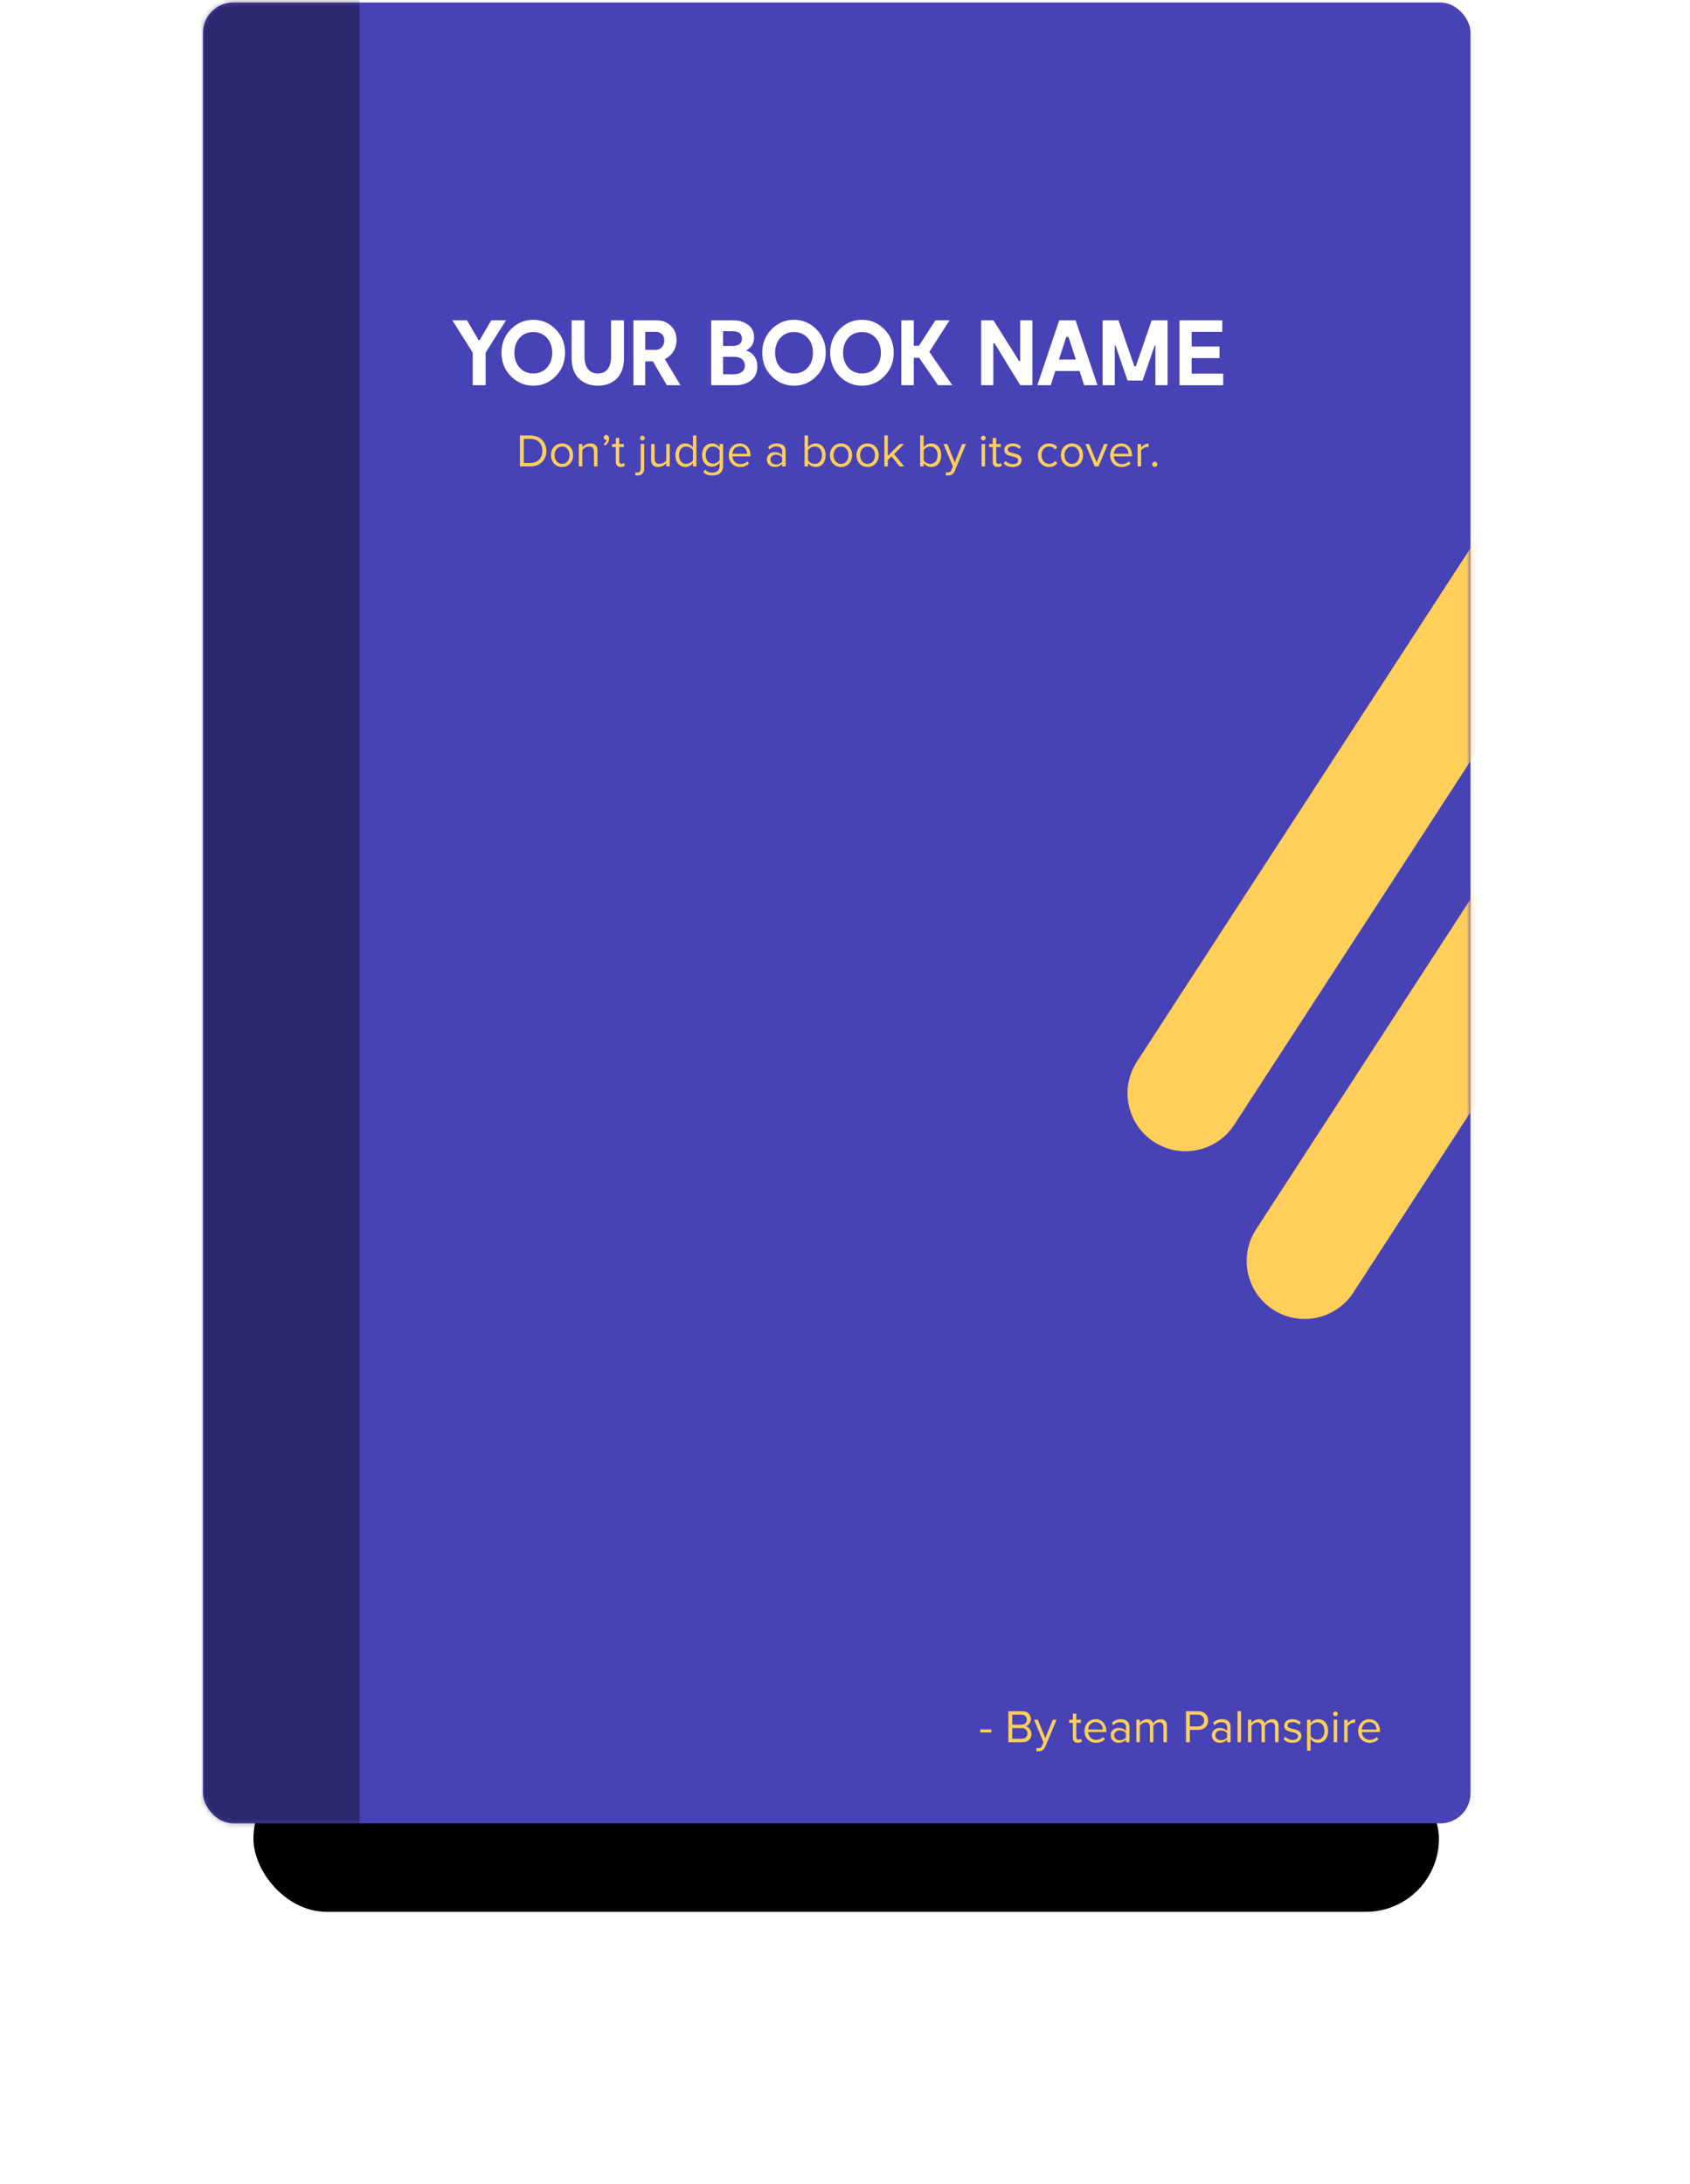<svg xmlns="http://www.w3.org/2000/svg" xmlns:xlink="http://www.w3.org/1999/xlink" width="335" height="433" viewBox="0 0 335 433">
    <defs>
        <rect id="b" width="235" height="29" x="10.237" y="348" rx="14.5"/>
        <filter id="a" width="169.8%" height="665.5%" x="-34.9%" y="-275.9%" filterUnits="objectBoundingBox">
            <feOffset dy="2" in="SourceAlpha" result="shadowOffsetOuter1"/>
            <feGaussianBlur in="shadowOffsetOuter1" result="shadowBlurOuter1" stdDeviation="27"/>
            <feColorMatrix in="shadowBlurOuter1" values="0 0 0 0 0 0 0 0 0 0 0 0 0 0 0 0 0 0 0.288 0"/>
        </filter>
        <rect id="c" width="251.261" height="360.969" x=".002" y=".494" rx="6"/>
    </defs>
    <g fill="none" fill-rule="evenodd">
        <use fill="#000" filter="url(#a)" transform="translate(40)" xlink:href="#b"/>
        <g transform="translate(40.237)">
            <mask id="d" fill="#fff">
                <use xlink:href="#c"/>
            </mask>
            <use fill="#4842B7" xlink:href="#c"/>
            <path fill="#FFCF59" fill-rule="nonzero" d="M154.075 343.446v-.607h2.208v.607h-2.208zm5.575 1.922v-6.134h2.732c1.067 0 1.72.644 1.72 1.564 0 .772-.515 1.287-1.076 1.407.653.1 1.196.772 1.196 1.508 0 .984-.653 1.655-1.776 1.655h-2.796zm.763-3.476h1.84c.69 0 1.058-.423 1.058-.984 0-.552-.368-.993-1.058-.993h-1.84v1.977zm0 2.796h1.877c.717 0 1.14-.405 1.14-1.058 0-.56-.386-1.058-1.14-1.058h-1.877v2.116zm4.857 1.793c.102.046.267.074.378.074.303 0 .506-.102.662-.47l.294-.67-1.858-4.489h.745l1.481 3.642 1.472-3.642h.755l-2.227 5.344c-.266.643-.717.892-1.306.9a2.24 2.24 0 0 1-.506-.064l.11-.625zm8.142-1.002c-.653 0-.984-.377-.984-1.04v-2.906h-.736v-.607h.736v-1.214h.69v1.214h.901v.607h-.901v2.76c0 .33.147.57.45.57a.666.666 0 0 0 .47-.184l.202.515c-.175.165-.423.285-.828.285zm1.325-2.336c0-1.288.92-2.327 2.19-2.327 1.342 0 2.134 1.048 2.134 2.382v.175h-3.597c.055.836.643 1.535 1.6 1.535.506 0 1.021-.202 1.37-.56l.332.45c-.441.442-1.04.68-1.766.68-1.316 0-2.263-.947-2.263-2.335zm2.18-1.757c-.948 0-1.417.8-1.453 1.48h2.916c-.01-.661-.451-1.48-1.463-1.48zm6.035 3.982v-.506c-.368.405-.874.617-1.472.617-.754 0-1.555-.506-1.555-1.472 0-.993.8-1.462 1.555-1.462.607 0 1.113.193 1.472.607v-.8c0-.598-.478-.938-1.122-.938-.534 0-.966.193-1.362.616l-.322-.478c.478-.497 1.049-.736 1.776-.736.938 0 1.72.423 1.72 1.499v3.053h-.69zm0-.938v-.837c-.267-.368-.736-.552-1.224-.552-.644 0-1.094.405-1.094.975 0 .561.45.966 1.094.966.488 0 .957-.184 1.224-.552zm7.433.938v-3.016c0-.561-.248-.92-.819-.92-.46 0-.947.331-1.177.68v3.256h-.69v-3.016c0-.561-.24-.92-.819-.92-.45 0-.93.331-1.168.69v3.246h-.69v-4.442h.69v.644c.184-.285.782-.754 1.435-.754.68 0 1.067.368 1.196.828.248-.405.846-.828 1.49-.828.81 0 1.242.45 1.242 1.343v3.21h-.69zm4.471 0v-6.134h2.465c1.233 0 1.923.846 1.923 1.849 0 1.002-.708 1.848-1.923 1.848h-1.701v2.437h-.764zm3.597-4.285c0-.69-.497-1.168-1.224-1.168h-1.61v2.336h1.61c.727 0 1.224-.479 1.224-1.168zm4.554 4.285v-.506c-.368.405-.874.617-1.472.617-.754 0-1.555-.506-1.555-1.472 0-.993.8-1.462 1.555-1.462.607 0 1.113.193 1.472.607v-.8c0-.598-.479-.938-1.123-.938-.533 0-.966.193-1.361.616l-.322-.478c.478-.497 1.049-.736 1.775-.736.939 0 1.72.423 1.72 1.499v3.053h-.69zm0-.938v-.837c-.267-.368-.736-.552-1.224-.552-.644 0-1.094.405-1.094.975 0 .561.45.966 1.094.966.488 0 .957-.184 1.224-.552zm2.07.938v-6.134h.69v6.134h-.69zm7.433 0v-3.016c0-.561-.249-.92-.819-.92-.46 0-.947.331-1.177.68v3.256h-.69v-3.016c0-.561-.24-.92-.82-.92-.45 0-.928.331-1.167.69v3.246h-.69v-4.442h.69v.644c.183-.285.781-.754 1.435-.754.68 0 1.067.368 1.196.828.248-.405.846-.828 1.49-.828.81 0 1.242.45 1.242 1.343v3.21h-.69zm1.683-.588l.36-.497c.294.34.855.635 1.462.635.68 0 1.049-.304 1.049-.736 0-.488-.543-.644-1.141-.791-.755-.175-1.61-.377-1.61-1.297 0-.69.598-1.278 1.656-1.278.754 0 1.288.285 1.647.644l-.322.478c-.267-.322-.755-.561-1.325-.561-.607 0-.984.276-.984.671 0 .433.505.57 1.085.708.773.175 1.665.396 1.665 1.38 0 .745-.598 1.343-1.748 1.343-.727 0-1.343-.221-1.794-.7zm5.354 2.28h-.69v-6.134h.69v.662c.322-.45.874-.772 1.5-.772 1.168 0 1.978.883 1.978 2.327 0 1.434-.81 2.336-1.978 2.336-.607 0-1.14-.285-1.5-.782v2.363zm2.751-3.917c0-.984-.533-1.71-1.426-1.71-.543 0-1.085.321-1.325.707v2.005c.24.386.782.717 1.325.717.893 0 1.426-.735 1.426-1.72zm2.18-2.934a.461.461 0 0 1-.46-.46.47.47 0 0 1 .46-.469c.258 0 .47.212.47.47 0 .257-.212.459-.47.459zm-.34 5.16v-4.443h.69v4.442h-.69zm2.07 0v-4.443h.69v.718c.359-.47.874-.81 1.481-.81v.708a1.216 1.216 0 0 0-.276-.027c-.423 0-1.003.35-1.205.708v3.145h-.69zm2.778-2.226c0-1.288.92-2.327 2.19-2.327 1.343 0 2.134 1.048 2.134 2.382v.175h-3.597c.055.836.644 1.535 1.6 1.535.507 0 1.022-.202 1.371-.56l.332.45c-.442.442-1.04.68-1.767.68-1.315 0-2.263-.947-2.263-2.335zm2.18-1.757c-.947 0-1.416.8-1.453 1.48h2.916c-.01-.661-.45-1.48-1.463-1.48z" mask="url(#d)"/>
            <g fill="#FFCF59" mask="url(#d)">
                <path d="M281.823 82.71c-5.327-3.458-12.448-1.944-15.908 3.382l-80.791 124.37c-3.459 5.323-1.946 12.442 3.378 15.9l.002.003c5.327 3.458 12.449 1.944 15.908-3.382l80.791-124.369c3.459-5.324 1.947-12.443-3.377-15.902l-.003-.001zM305.44 115.965c-5.327-3.458-12.448-1.944-15.908 3.381l-80.791 124.37c-3.459 5.323-1.946 12.443 3.378 15.901l.002.002c5.327 3.458 12.449 1.944 15.908-3.381l80.791-124.37c3.459-5.323 1.947-12.443-3.377-15.901l-.003-.002z"/>
            </g>
            <path fill="#FFF" fill-rule="nonzero" d="M57.149 63.49h2.925l-4.047 6.42v6.456h-2.558V69.91l-4.048-6.42h2.907l2.3 3.937h.221l2.3-3.936zm12.754 11.092c-1.227 1.25-2.699 1.876-4.416 1.876-1.717 0-3.198-.625-4.443-1.876-1.245-1.25-1.868-2.802-1.868-4.654 0-1.851.62-3.402 1.858-4.653 1.24-1.25 2.717-1.876 4.435-1.876 1.717 0 3.195.625 4.434 1.876 1.239 1.25 1.858 2.802 1.858 4.653 0 1.852-.62 3.403-1.858 4.654zm-7.12-1.692c.699.76 1.6 1.14 2.704 1.14s2.002-.383 2.695-1.15c.693-.766 1.04-1.75 1.04-2.952 0-1.201-.35-2.185-1.049-2.952-.699-.766-1.6-1.15-2.704-1.15s-2.003.384-2.696 1.15c-.693.767-1.04 1.75-1.04 2.952s.35 2.19 1.05 2.962zm20.665-9.4v7.358c0 1.876-.482 3.28-1.445 4.212-.963.932-2.204 1.398-3.725 1.398s-2.77-.466-3.745-1.398c-.975-.932-1.462-2.336-1.462-4.212v-7.357h2.557v7.173c0 1.067.224 1.895.672 2.483.447.589 1.107.883 1.978.883.87 0 1.524-.294 1.959-.883.435-.588.653-1.416.653-2.483v-7.173h2.558zm11.208 12.876h-2.723L89.19 71.64h-1.527v4.727h-2.336V63.491h4.544c1.116 0 2.06.355 2.834 1.067.772.71 1.159 1.673 1.159 2.887 0 .846-.215 1.6-.644 2.263a4.078 4.078 0 0 1-1.675 1.49l3.11 5.168zM87.664 65.79v3.568h2.024c.515 0 .935-.178 1.26-.533.326-.356.488-.803.488-1.343 0-.527-.16-.941-.478-1.241-.32-.3-.742-.451-1.27-.451h-2.024zm20.099 3.752a2.833 2.833 0 0 1 1.527 1.085c.392.54.588 1.214.588 2.024 0 1.177-.404 2.09-1.214 2.74-.81.65-1.846.975-3.11.975h-4.82V63.491h4.434c1.067 0 2.012.291 2.834.873.822.583 1.232 1.408 1.232 2.474 0 1.202-.49 2.054-1.471 2.557v.147zm-4.674-3.88v2.924h1.766c1.313 0 1.97-.485 1.97-1.453 0-.981-.657-1.472-1.97-1.472h-1.766zm1.914 8.534c.822 0 1.429-.157 1.821-.47.393-.312.589-.726.589-1.24 0-.491-.175-.905-.524-1.242-.35-.338-.917-.506-1.702-.506h-2.098v3.458h1.914zm16.58.386c-1.226 1.25-2.698 1.876-4.415 1.876-1.718 0-3.199-.625-4.444-1.876-1.245-1.25-1.867-2.802-1.867-4.654 0-1.851.62-3.402 1.858-4.653 1.239-1.25 2.717-1.876 4.434-1.876 1.718 0 3.196.625 4.434 1.876 1.24 1.25 1.859 2.802 1.859 4.653 0 1.852-.62 3.403-1.859 4.654zm-7.12-1.692c.7.76 1.6 1.14 2.705 1.14 1.104 0 2.002-.383 2.695-1.15.693-.766 1.04-1.75 1.04-2.952 0-1.201-.35-2.185-1.05-2.952-.698-.766-1.6-1.15-2.704-1.15s-2.002.384-2.695 1.15c-.693.767-1.04 1.75-1.04 2.952s.35 2.19 1.049 2.962zm20.592 1.692c-1.227 1.25-2.699 1.876-4.416 1.876-1.717 0-3.198-.625-4.443-1.876-1.245-1.25-1.868-2.802-1.868-4.654 0-1.851.62-3.402 1.858-4.653 1.24-1.25 2.717-1.876 4.435-1.876 1.717 0 3.195.625 4.434 1.876 1.239 1.25 1.858 2.802 1.858 4.653 0 1.852-.62 3.403-1.858 4.654zm-7.12-1.692c.699.76 1.6 1.14 2.704 1.14s2.002-.383 2.695-1.15c.693-.766 1.04-1.75 1.04-2.952 0-1.201-.35-2.185-1.049-2.952-.699-.766-1.6-1.15-2.704-1.15s-2.003.384-2.696 1.15c-.693.767-1.04 1.75-1.04 2.952s.35 2.19 1.05 2.962zm17.776 3.476l-3.753-5.426h-1.067v5.426h-2.466V63.491h2.466v5.058h1.03l3.256-5.058h2.816l-4.011 6.253 4.562 6.622h-2.833zm16.29-12.875h2.41v12.875h-2.41l-5.097-8.314h-.239v8.314h-2.41V63.491h2.428l5.097 8.093h.22V63.49zm10.969 0l4.342 12.875h-2.65l-.901-2.814h-4.82l-.902 2.814h-2.65l4.343-12.875h3.238zm-3.294 7.78h3.349l-1.454-4.47h-.441l-1.454 4.47zm21.53-7.78v12.875h-2.41v-7.854h-.147l-2.41 6.934h-2.963l-2.391-6.934h-.148v7.854h-2.41V63.491h3.146l3.147 9.123h.294l3.146-9.123h3.146zm4.769 10.576h6.256v2.3h-8.666V63.49h8.482v2.299h-6.072v2.906h5.52v2.3h-5.52v3.07z" mask="url(#d)"/>
            <path fill="#FFCF59" fill-rule="nonzero" d="M62.83 92.46v-6.134h2.097c1.904 0 3.146 1.334 3.146 3.072 0 1.747-1.242 3.062-3.146 3.062H62.83zm.763-.68h1.334c1.49 0 2.355-1.067 2.355-2.382 0-1.325-.837-2.391-2.355-2.391h-1.334v4.773zm7.59.79c-1.353 0-2.199-1.048-2.199-2.335 0-1.288.846-2.327 2.199-2.327 1.352 0 2.198 1.04 2.198 2.327s-.846 2.336-2.198 2.336zm0-.616c.947 0 1.472-.809 1.472-1.72 0-.9-.525-1.71-1.472-1.71-.948 0-1.481.81-1.481 1.71 0 .911.533 1.72 1.48 1.72zm6.32.506v-2.906c0-.782-.396-1.03-.994-1.03-.543 0-1.058.331-1.315.69v3.246h-.69v-4.442h.69v.644c.312-.368.92-.754 1.582-.754.93 0 1.417.469 1.417 1.435v3.117h-.69zm2.244-4.138l-.34-.285c.294-.194.561-.561.598-.856a.427.427 0 0 1-.129.019c-.257 0-.441-.193-.441-.47 0-.266.211-.496.487-.496.304 0 .58.248.58.699 0 .561-.331 1.085-.755 1.389zm3.064 4.249c-.653 0-.984-.377-.984-1.04v-2.906h-.736v-.607h.736v-1.214h.69v1.214h.901v.607h-.902v2.76c0 .33.148.57.451.57a.666.666 0 0 0 .47-.185l.202.515c-.175.166-.423.286-.828.286zm4.296-5.27a.461.461 0 0 1-.46-.46.47.47 0 0 1 .46-.469c.258 0 .47.212.47.469 0 .258-.212.46-.47.46zm.35.717v4.874c0 .874-.47 1.37-1.307 1.37-.193 0-.35-.018-.496-.064l.092-.579c.092.037.22.046.33.046.405 0 .69-.212.69-.773v-4.874h.69zm4.379 4.442v-.625c-.34.386-.92.736-1.583.736-.929 0-1.416-.451-1.416-1.417v-3.136h.69v2.925c0 .781.395 1.011.993 1.011a1.7 1.7 0 0 0 1.316-.671v-3.265h.69v4.442h-.69zm5.29 0v-.662a1.87 1.87 0 0 1-1.5.773c-1.16 0-1.978-.883-1.978-2.327 0-1.416.81-2.336 1.978-2.336.598 0 1.14.294 1.5.782v-2.364h.69v6.134h-.69zm0-1.205v-2.014a1.668 1.668 0 0 0-1.335-.717c-.892 0-1.426.736-1.426 1.72s.534 1.71 1.426 1.71c.552 0 1.086-.312 1.334-.699zm2.06 2.346l.35-.515c.368.441.81.607 1.444.607.736 0 1.426-.36 1.426-1.334v-.635c-.322.451-.865.791-1.49.791-1.16 0-1.978-.864-1.978-2.299 0-1.425.81-2.308 1.977-2.308.598 0 1.132.294 1.49.782v-.672h.69v4.313c0 1.472-1.03 1.932-2.115 1.932-.754 0-1.27-.147-1.794-.662zm3.22-2.42v-1.94c-.24-.386-.773-.717-1.325-.717-.892 0-1.426.708-1.426 1.692 0 .975.534 1.692 1.426 1.692.552 0 1.086-.34 1.325-.726zm1.812-.946c0-1.288.92-2.327 2.19-2.327 1.343 0 2.134 1.048 2.134 2.382v.175h-3.597c.055.836.644 1.535 1.6 1.535.507 0 1.022-.202 1.371-.56l.331.45c-.441.441-1.04.68-1.766.68-1.315 0-2.263-.947-2.263-2.335zm2.18-1.757c-.947 0-1.416.8-1.453 1.48h2.916c-.01-.661-.45-1.48-1.463-1.48zm8.409 3.982v-.506c-.368.405-.874.617-1.472.617-.755 0-1.555-.506-1.555-1.472 0-.993.8-1.462 1.555-1.462.607 0 1.113.193 1.472.607v-.8c0-.598-.479-.938-1.123-.938-.533 0-.966.193-1.361.616l-.322-.478c.478-.497 1.049-.736 1.775-.736.939 0 1.72.423 1.72 1.499v3.053h-.69zm0-.938v-.837c-.267-.368-.736-.552-1.224-.552-.644 0-1.095.405-1.095.975 0 .561.451.966 1.095.966.488 0 .957-.184 1.224-.552zm4.443.938v-6.134h.69v2.364c.359-.488.892-.782 1.5-.782 1.159 0 1.977.92 1.977 2.336 0 1.444-.818 2.327-1.977 2.327a1.87 1.87 0 0 1-1.5-.773v.662h-.69zm.69-1.205c.24.387.782.7 1.325.7.901 0 1.435-.727 1.435-1.711 0-.984-.534-1.72-1.435-1.72-.543 0-1.086.331-1.325.717v2.014zm6.54 1.316c-1.351 0-2.198-1.049-2.198-2.336 0-1.288.847-2.327 2.199-2.327 1.352 0 2.199 1.04 2.199 2.327s-.847 2.336-2.2 2.336zm0-.617c.948 0 1.473-.809 1.473-1.72 0-.9-.525-1.71-1.472-1.71-.948 0-1.481.81-1.481 1.71 0 .911.533 1.72 1.48 1.72zm5.263.617c-1.352 0-2.199-1.049-2.199-2.336 0-1.288.847-2.327 2.199-2.327 1.352 0 2.199 1.04 2.199 2.327s-.847 2.336-2.2 2.336zm0-.617c.947 0 1.472-.809 1.472-1.72 0-.9-.525-1.71-1.472-1.71-.948 0-1.481.81-1.481 1.71 0 .911.533 1.72 1.48 1.72zm6.348.506l-1.601-1.995-.736.726v1.27h-.69v-6.135h.69v4.056l2.337-2.364h.874l-1.97 2.014 1.979 2.428h-.883zm4.075 0v-6.134h.69v2.364c.359-.488.892-.782 1.5-.782 1.159 0 1.977.92 1.977 2.336 0 1.444-.818 2.327-1.978 2.327a1.87 1.87 0 0 1-1.5-.773v.662h-.689zm.69-1.205c.24.387.782.7 1.325.7.901 0 1.435-.727 1.435-1.711 0-.984-.534-1.72-1.435-1.72-.543 0-1.086.331-1.325.717v2.014zm4.462 2.318c.1.046.266.074.377.074.303 0 .506-.102.662-.47l.295-.67-1.859-4.489h.745l1.482 3.642 1.472-3.642h.754l-2.226 5.343c-.267.644-.718.893-1.307.902a2.24 2.24 0 0 1-.506-.065l.11-.625zm7.36-6.272a.461.461 0 0 1-.46-.46.47.47 0 0 1 .46-.469c.257 0 .468.212.468.469 0 .258-.211.46-.469.46zm-.341 5.16v-4.443h.69v4.442h-.69zm3.192.11c-.653 0-.984-.377-.984-1.04v-2.906h-.736v-.607h.736v-1.214h.69v1.214h.901v.607h-.901v2.76c0 .33.147.57.45.57a.666.666 0 0 0 .47-.185l.202.515c-.175.166-.423.286-.828.286zm1.196-.7l.359-.496c.294.34.855.635 1.463.635.68 0 1.048-.304 1.048-.736 0-.488-.542-.644-1.14-.791-.755-.175-1.61-.377-1.61-1.297 0-.69.598-1.278 1.656-1.278.754 0 1.287.285 1.646.644l-.322.478c-.267-.322-.754-.561-1.324-.561-.608 0-.985.276-.985.671 0 .432.506.57 1.086.708.772.175 1.665.396 1.665 1.38 0 .745-.598 1.343-1.748 1.343-.727 0-1.343-.221-1.794-.7zm6.78-1.636c0-1.316.892-2.327 2.217-2.327.81 0 1.288.33 1.628.772l-.46.423a1.318 1.318 0 0 0-1.131-.579c-.948 0-1.536.727-1.536 1.71 0 .985.588 1.72 1.536 1.72.46 0 .837-.184 1.131-.579l.46.423c-.34.441-.818.773-1.628.773-1.325 0-2.217-1.012-2.217-2.336zm6.752 2.336c-1.352 0-2.198-1.049-2.198-2.336 0-1.288.846-2.327 2.198-2.327 1.353 0 2.2 1.04 2.2 2.327s-.847 2.336-2.2 2.336zm0-.617c.948 0 1.472-.809 1.472-1.72 0-.9-.524-1.71-1.472-1.71-.947 0-1.48.81-1.48 1.71 0 .911.533 1.72 1.48 1.72zm4.508.506l-1.849-4.442h.745l1.481 3.642 1.472-3.642h.755l-1.85 4.442h-.754zm3.064-2.225c0-1.288.92-2.327 2.19-2.327 1.342 0 2.133 1.048 2.133 2.382v.175h-3.597c.056.836.644 1.535 1.601 1.535.506 0 1.021-.202 1.37-.56l.332.45c-.442.441-1.04.68-1.766.68-1.316 0-2.263-.947-2.263-2.335zm2.18-1.757c-.948 0-1.417.8-1.454 1.48h2.917c-.01-.661-.451-1.48-1.463-1.48zm3.257 3.982v-4.442h.69v.718c.358-.47.873-.81 1.48-.81v.708a1.216 1.216 0 0 0-.275-.027c-.424 0-1.003.35-1.205.708v3.145h-.69zm2.897-.414a.51.51 0 0 1 .506-.505.51.51 0 0 1 .506.505.51.51 0 0 1-.506.506.51.51 0 0 1-.506-.506z" mask="url(#d)"/>
            <path fill="#000" fill-opacity=".401" d="M-5.173-2.955H31.05v376.488H-5.173z" mask="url(#d)"/>
        </g>
    </g>
</svg>
